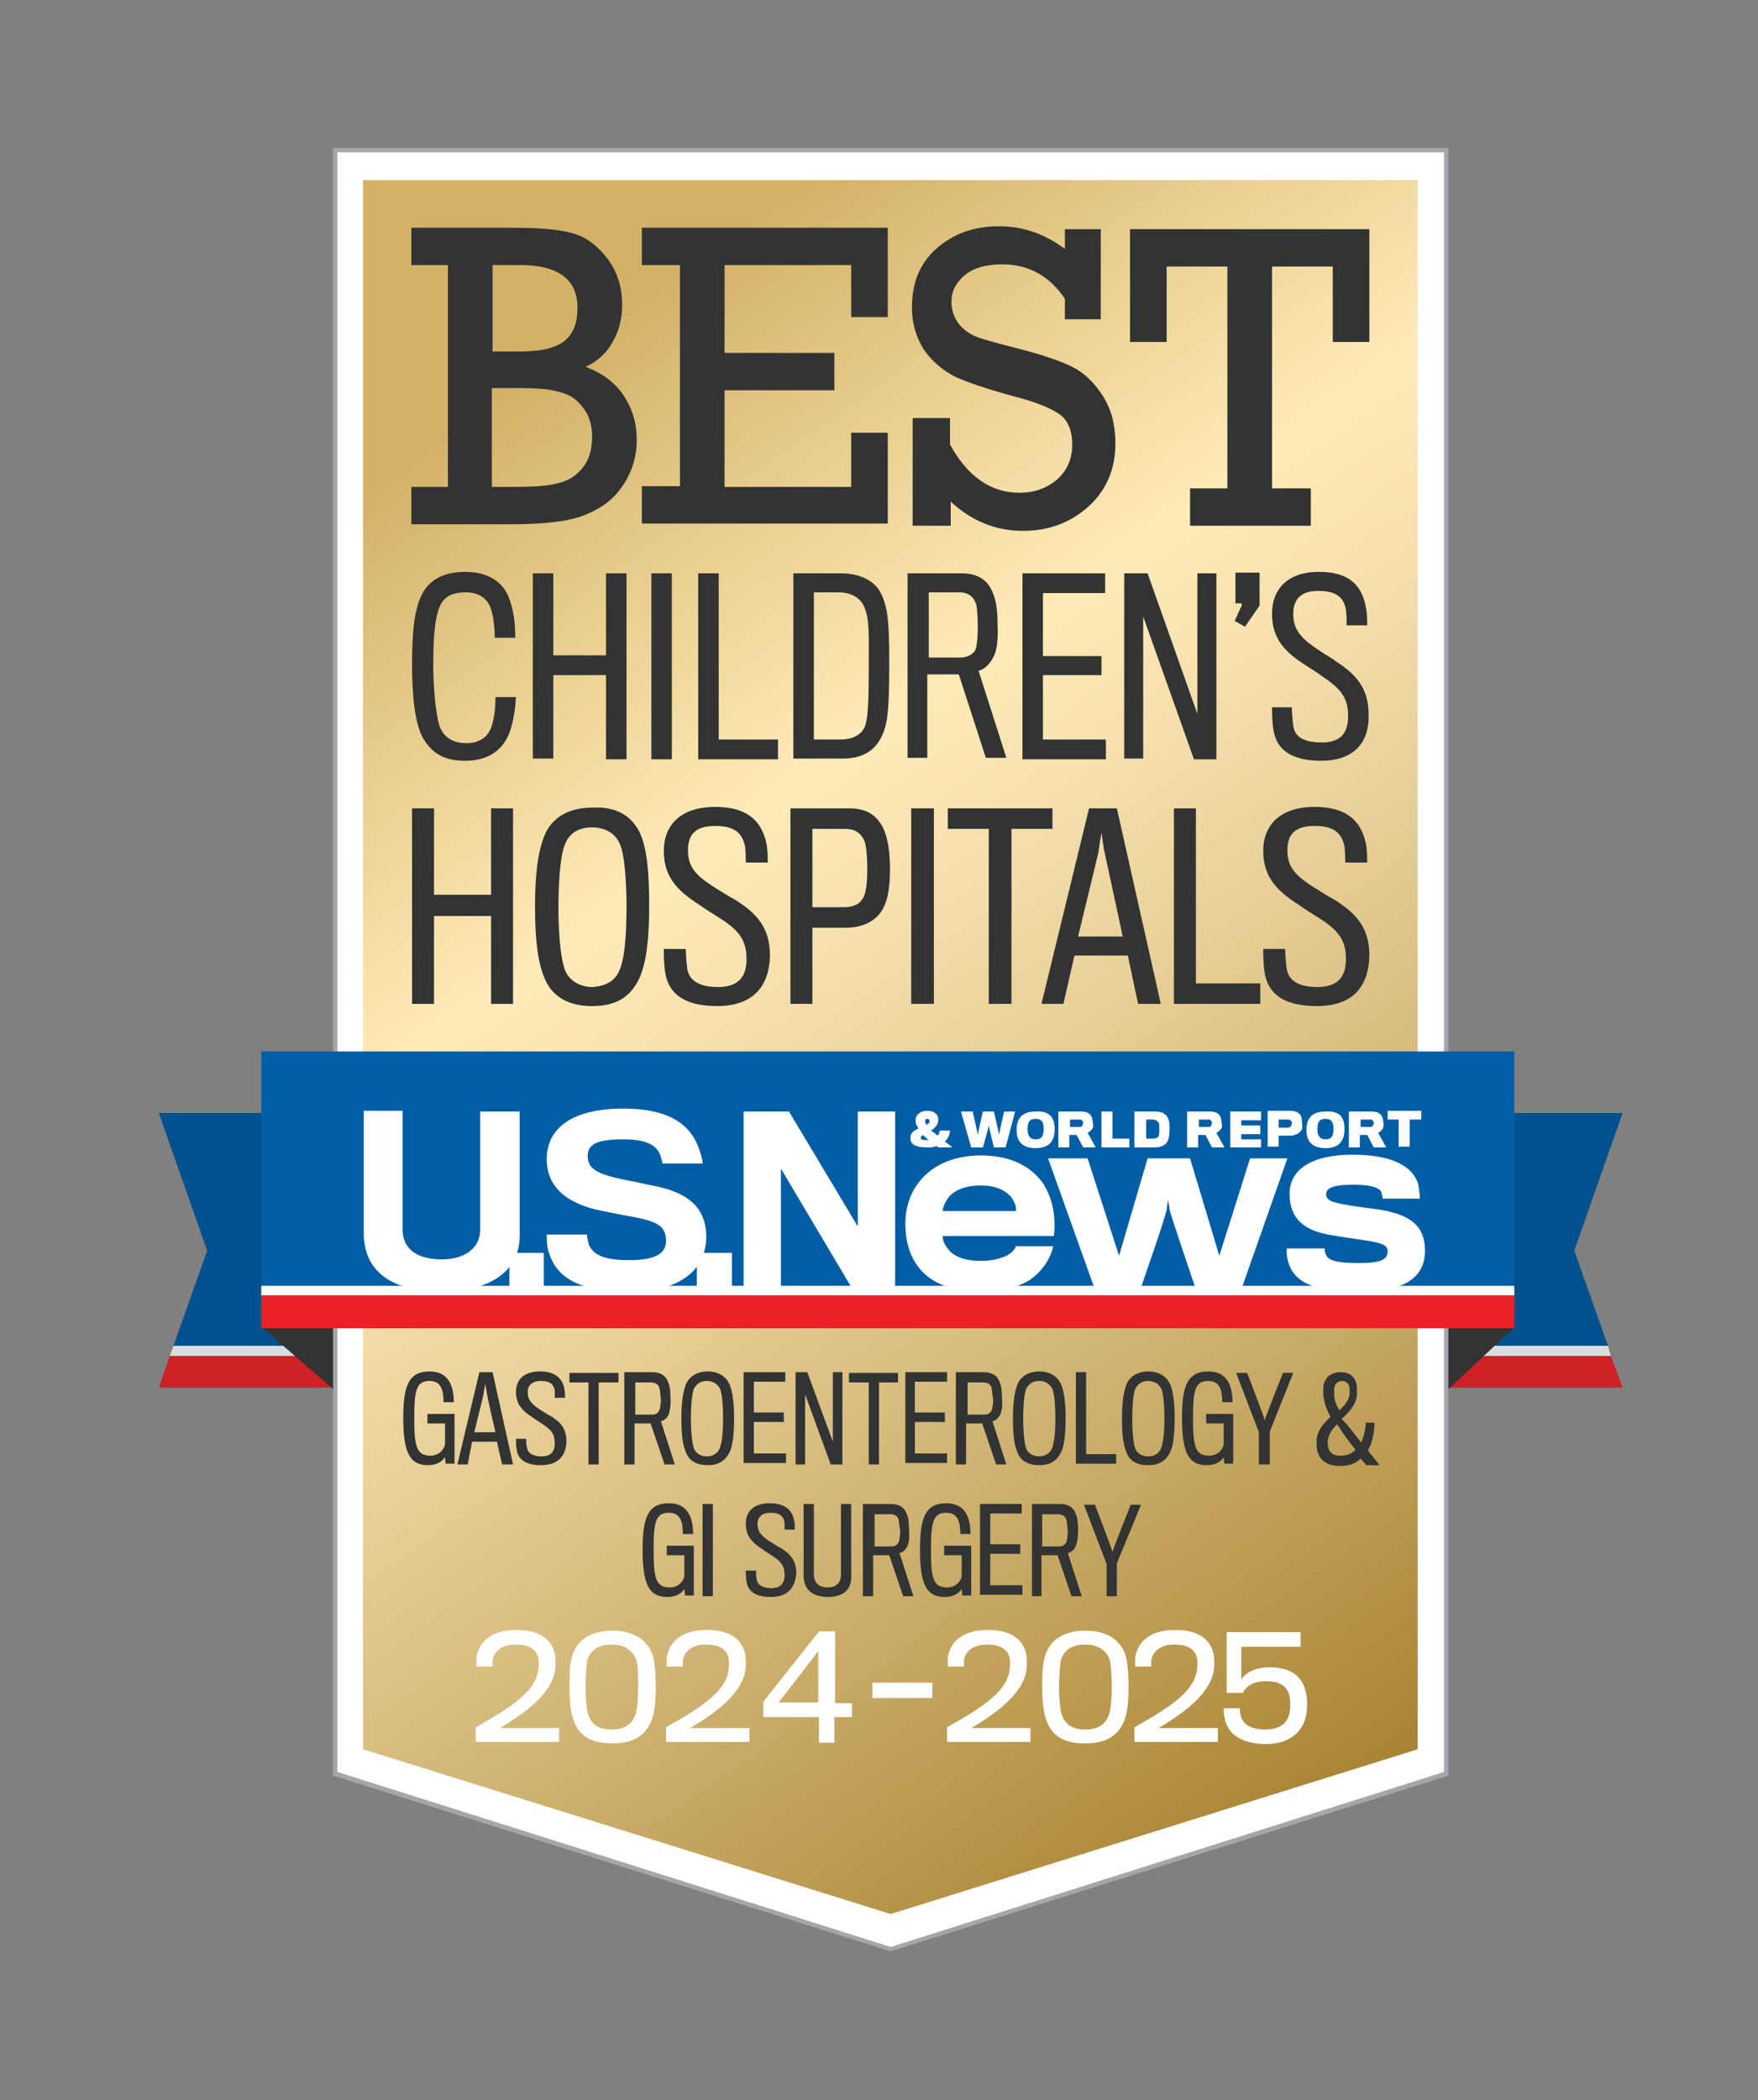 <?xml version="1.0" encoding="utf-8"?>
<!-- Generator: Adobe Illustrator 28.2.0, SVG Export Plug-In . SVG Version: 6.00 Build 0)  -->
<svg version="1.1" id="Layer_1" xmlns="http://www.w3.org/2000/svg" xmlns:xlink="http://www.w3.org/1999/xlink" x="0px" y="0px"
	 viewBox="0 0 240.2 286.8" style="enable-background:new 0 0 240.2 286.8;" xml:space="preserve">
<rect x="0" y="0" width="240.2" height="286.8" fill="#808080" stroke="none"/>
<style type="text/css">
	.st0{fill:#FFFFFF;}
	.st1{fill:url(#SVGID_1_);}
	.st2{fill:#323333;}
	.st3{fill:#A4A6AA;}
	.st4{fill:#00518E;}
	.st5{fill:#DBDDDD;}
	.st6{fill:#CD2027;}
	.st7{fill:#025EA4;}
	.st8{fill:#EB2127;}
</style>
<g>
	<polygon class="st0" points="45.8,20.5 45.8,242.3 121.7,266.2 197.6,242.3 197.6,20.5 	"/>
	<linearGradient id="SVGID_1_" gradientUnits="userSpaceOnUse" x1="47.644" y1="26.043" x2="195.681" y2="237.463">
		<stop  offset="0.135" style="stop-color:#D3B268"/>
		<stop  offset="0.393" style="stop-color:#FFEBB8"/>
		<stop  offset="0.465" style="stop-color:#F7E2AF"/>
		<stop  offset="0.583" style="stop-color:#E7CF97"/>
		<stop  offset="0.731" style="stop-color:#D1B575"/>
		<stop  offset="0.903" style="stop-color:#B7954A"/>
		<stop  offset="1" style="stop-color:#A88334"/>
	</linearGradient>
	<polygon class="st1" points="49.6,24.6 49.6,238.9 121.7,261.4 193.7,238.9 193.7,173.6 193.7,24.6 	"/>
	<g>
		<path class="st2" d="M61.2,66.5V36.2h-5v-5.1h13.5c3.7,0,6.5,0.2,8.3,0.7c1.8,0.4,3.5,1.6,4.9,3.4c1.4,1.8,2.1,3.9,2.1,6.4
			c0,1.9-0.4,3.6-1.3,5.1c-0.8,1.5-2.1,2.7-3.7,3.4c2.2,0.8,4,2.1,5.2,3.9s1.8,3.8,1.8,6.1c0,2-0.5,3.8-1.4,5.4
			c-0.9,1.6-2.1,2.9-3.6,3.8c-1.5,0.9-3.1,1.5-4.9,1.8c-1.8,0.3-4.2,0.5-7.2,0.5H56.2v-5.1H61.2z M67.3,48h3.8
			c2.9,0,4.9-0.5,6.1-1.5c1.2-1,1.7-2.5,1.7-4.5c0-3.8-2.6-5.8-7.8-5.8h-3.8V48z M67.3,66.5h2.3c3,0,5.2-0.1,6.6-0.5
			c1.4-0.3,2.5-1,3.4-2.1c0.9-1.1,1.3-2.5,1.3-4.3c0-1.6-0.4-2.9-1.3-4c-0.8-1.1-1.9-1.8-3.3-2.1c-1.3-0.4-3.2-0.5-5.6-0.5h-3.5
			V66.5z"/>
		<path class="st2" d="M92.9,66.5V36.2h-5.2v-5.1h33.6v12.2h-5v-7.1H99v12h15v5.1H99v13.2h17.3v-7.4h5v12.4H87.7v-5.1H92.9z"/>
		<path class="st2" d="M124.7,71.8V57.1h5.1v3.6c2.4,4.4,5.6,6.6,9.5,6.6c2,0,3.7-0.6,5.1-1.8s2.1-2.8,2.1-4.8
			c0-1.9-0.6-3.3-1.7-4.1c-1.1-0.8-3.2-1.7-6.4-2.5c-3.6-1-6.3-1.9-8-2.7c-1.7-0.9-3.1-2.1-4.2-3.7c-1-1.6-1.6-3.5-1.6-5.7
			c0-3.4,1.1-6.1,3.4-8.1c2.3-2,5.1-3,8.5-3c3.2,0,6.2,1,9,3.1v-2.7h4.9v12.3h-4.9v-2.8c-2.1-3.1-4.9-4.7-8.6-4.7
			c-2.2,0-3.9,0.5-5.1,1.5c-1.2,1-1.8,2.2-1.8,3.6c0,1.1,0.3,2,0.9,2.9c0.6,0.8,1.4,1.4,2.3,1.8s2.8,0.9,5.5,1.6
			c3.6,0.9,6.2,1.8,7.8,2.6c1.6,0.8,3,2.1,4.2,4c1.2,1.9,1.7,4,1.7,6.5c0,3.4-1.2,6.3-3.6,8.5c-2.4,2.2-5.4,3.4-9,3.4
			c-3.7,0-7-1.3-9.9-4v3.3H124.7z"/>
		<path class="st2" d="M167.7,66.7V36.4h-8.3v10.3h-5V31.3h32.7v15.4h-5V36.4h-8.3v30.3h5.3v5.1h-16.5v-5.1H167.7z"/>
	</g>
	<g>
		<path class="st2" d="M67.1,137.1v-12h-7.8v12h-3v-26.7h3v11.8h7.8v-11.8h3v26.7H67.1z"/>
		<path class="st2" d="M87.5,113.9c0.9,2.1,1.2,5.3,1.2,9.7c0,4.8-0.4,7.8-1.3,9.9c-1.2,2.6-3.1,3.9-6.5,3.9s-5.5-1.4-6.5-3.8
			c-0.8-1.9-1.3-4.7-1.3-9.8c0-4.4,0.4-7.5,1.3-9.7c0.9-2.2,3-3.8,6.5-3.8C84.3,110.1,86.4,111.5,87.5,113.9z M84.6,132.6
			c0.7-1.5,1-4.4,1-8.9c0-2.7-0.2-6.9-0.9-8.4c-0.5-1.3-1.8-2.3-3.8-2.3c-2.1,0-3.2,1-3.7,2.3c-0.7,1.6-0.9,5.7-0.9,8.5
			c0,3.1,0.2,6.8,0.9,8.7c0.7,1.7,2.4,2.3,3.7,2.3C82.7,134.7,84,134,84.6,132.6z"/>
		<path class="st2" d="M98,137.4c-4.4,0-6.6-1.6-7.1-4.5c-0.2-1.3-0.2-2.4-0.2-3.3h3c0,0.6,0.1,1.9,0.2,2.7c0.3,1.8,1.9,2.5,4.2,2.5
			c2.6,0,3.9-1.2,3.9-3.8c0-2.5-0.9-3.9-3.8-5.7c-0.6-0.4-1.8-1.1-2.6-1.7c-3-1.9-4.9-3.8-4.9-7.4c0-3.5,2.3-6,7-6
			c4.3,0,6.3,1.8,7,4.9c0.2,1,0.2,1.9,0.2,2.7h-3c0-0.4,0-1.5-0.1-2.2c-0.4-1.9-1.5-2.8-4.1-2.8c-2.7,0-3.7,1.2-3.7,3.3
			c0,2.2,0.9,3.4,3.8,5.2c0.8,0.5,1.9,1.2,2.5,1.5c3.1,1.9,4.9,3.9,4.9,7.7C105.1,135,102.6,137.4,98,137.4z"/>
		<path class="st2" d="M120.4,124.5c-0.9,1.3-2.4,2.1-4.5,2.2c-0.6,0-4.9,0-4.9,0v10.4h-3v-26.7h8c2.3,0,3.5,0.8,4.4,2.2
			c0.7,1.1,1.2,3,1.2,6.1C121.6,121.6,121.2,123.3,120.4,124.5z M118,114.6c-0.6-1-1.3-1.4-2.6-1.4H111v10.7c0,0,3.8,0,4.2,0
			c1.7,0,2.4-0.6,2.8-1.4c0.3-0.6,0.5-1.8,0.5-3.8C118.5,116.6,118.3,115.1,118,114.6z"/>
		<path class="st2" d="M124.5,137.1v-26.7h3.1v26.7H124.5z"/>
		<path class="st2" d="M138.2,113.2v23.9h-3.1v-23.9h-5.6v-2.8h14.3v2.8H138.2z"/>
		<path class="st2" d="M145.3,137.1h-3l6.5-26.7h3.8l6,26.7h-3.1l-1.4-6.6h-7.3L145.3,137.1z M150.9,116.3c-0.1-0.3-0.4-2.6-0.4-2.6
			s-0.4,2.3-0.4,2.6c-0.1,0.5-2.8,11.6-2.8,11.6h6.1C153.4,127.9,151,116.7,150.9,116.3z"/>
		<path class="st2" d="M160.4,137.1v-26.7h3v23.9h8.8v2.8H160.4z"/>
		<path class="st2" d="M179.9,137.4c-4.4,0-6.6-1.6-7.1-4.5c-0.2-1.3-0.2-2.4-0.2-3.3h3c0,0.6,0.1,1.9,0.2,2.7
			c0.3,1.8,1.9,2.5,4.2,2.5c2.6,0,3.9-1.2,3.9-3.8c0-2.5-0.9-3.9-3.8-5.7c-0.6-0.4-1.8-1.1-2.6-1.7c-3-1.9-4.9-3.8-4.9-7.4
			c0-3.5,2.3-6,7-6c4.3,0,6.3,1.8,7,4.9c0.2,1,0.2,1.9,0.2,2.7h-3c0-0.4,0-1.5-0.1-2.2c-0.4-1.9-1.5-2.8-4.1-2.8
			c-2.7,0-3.7,1.2-3.7,3.3c0,2.2,0.9,3.4,3.8,5.2c0.8,0.5,1.9,1.2,2.5,1.5c3.1,1.9,4.9,3.9,4.9,7.7C187,135,184.6,137.4,179.9,137.4
			z"/>
	</g>
	<path class="st3" d="M45.5,20.2v222.3l76.2,24l76.2-24V20.2H45.5z M197.3,242l-75.6,23.9L46.1,242V20.8h151.2V242z"/>
	<g>
		<g>
			<polygon class="st4" points="21.7,152 45.3,152 45.3,183.8 23.7,183.8 28.3,170.8 			"/>
			<polygon class="st5" points="45.3,185.2 23.2,185.2 23.7,183.8 45.3,183.8 			"/>
			<polygon class="st6" points="45.3,189.5 21.7,189.5 23.2,185.2 45.3,185.2 			"/>
		</g>
		<g>
			<polygon class="st4" points="221.7,152 198,152 198,183.8 219.7,183.8 215.1,170.8 			"/>
			<polygon class="st5" points="198,185.2 220.1,185.2 219.7,183.8 198,183.8 			"/>
			<polygon class="st6" points="198,189.5 221.7,189.5 220.1,185.2 198,185.2 			"/>
		</g>
		<polygon class="st2" points="45.5,181.3 45.5,189.7 35.7,181.2 		"/>
		<polygon class="st2" points="197.9,181.3 197.9,189.7 207,181.2 		"/>
		<rect x="35.7" y="143.6" class="st7" width="171.2" height="33.4"/>
		<g id="U.S.News_00000008871495032987269250000005228041728684395689_">
			<path class="st0" d="M60.3,176.4c-6.1,0-10.6-2.3-10.6-8c0-0.6,0-16.7,0-16.7H55c0,0,0,15.7,0,16.2c0,2.6,1.9,4.1,5.4,4.1
				c3,0,5.2-1.5,5.2-4c0-0.5,0-16.2,0-16.2H71c0,0,0,16.5,0,17C71,173.9,66.5,176.4,60.3,176.4z"/>
			<path class="st0" d="M69.6,176.1v-5h4.7v5H69.6z"/>
			<path class="st0" d="M86,176.4c-7.4,0-10-2.2-11-5.3c-0.3-0.8-0.3-2-0.3-2.5h5.5c0,0.4,0.2,1.2,0.3,1.5c0.7,1.4,2.3,2,5.5,2
				c3.7,0,5-1,5-2.6c0-2-1-2.7-5-3.4c-0.7-0.1-2.5-0.5-3.6-0.7c-4.7-0.9-7.7-3.1-7.7-7.1c0-4.1,3.3-6.9,10.5-6.9
				c6.1,0,9,2.1,10.2,5.2c0.3,0.8,0.6,1.7,0.6,2.3h-5.5c0-0.3-0.2-0.8-0.3-1.2c-0.6-1.4-2-2.1-5.1-2.1c-4,0-4.8,0.9-4.8,2.3
				c0,1.8,1.4,2.5,5.4,3.3c1.2,0.2,2.8,0.6,3.4,0.7c4.8,0.9,7.4,2.9,7.4,7.1C96.4,173.5,92.9,176.4,86,176.4z"/>
			<path class="st0" d="M95.2,176.1v-5h4.8v5H95.2z"/>
			<path class="st0" d="M116.5,176.1l-9.8-16.5v16.5h-5.1v-24.3h6.2l9.4,15.7v-15.7h5.1v24.3H116.5z"/>
			<path class="st0" d="M140.7,174.8c-1.6,1-3.8,1.6-6.7,1.6c-4,0-7.2-1.2-8.9-3.9c-0.9-1.4-1.4-3.2-1.4-5.4c0-2.1,0.6-3.9,1.6-5.3
				c1.7-2.5,4.8-4,8.7-4c4.1,0,6.9,1.5,8.5,3.8c1.3,2,1.8,4.5,1.5,7.2h-15.2c0,0.8,0.4,1.4,1,2.1c0.8,0.8,2.2,1.3,4.2,1.3
				c1.5,0,2.5-0.3,3.3-0.6c0.9-0.4,1.4-1,1.5-1.4h5.1C143.5,172,142.4,173.6,140.7,174.8z M138,163.3c-0.8-0.8-2-1.4-4-1.4
				c-1.9,0-3.2,0.5-4.1,1.3c-0.6,0.6-1.1,1.6-1.1,2.2h10C138.9,164.8,138.6,164,138,163.3z"/>
			<path class="st0" d="M169.6,176.1h-6.2c0,0-3.5-10.3-3.6-10.9c0-0.2-0.2-1.3-0.2-1.3s-0.2,1.1-0.2,1.3c0,0.6-3.6,10.9-3.6,10.9
				h-6.2l-6.4-17.9h5.4l4.3,13.3l3.9-13.3h5.8l4,13.3l4.2-13.3h5.1L169.6,176.1z"/>
			<path class="st0" d="M185.7,176.4c-6.1,0-8.9-1.2-9.7-4.1c-0.2-0.7-0.2-1.2-0.2-1.8h5.2c0,0.2,0,0.6,0.2,0.9
				c0.3,0.8,1.7,1.1,4.5,1.1c3,0,3.9-0.5,3.9-1.6c0-1-1.1-1.2-3.7-1.6c-0.7-0.1-2.8-0.4-3.9-0.6c-3.9-0.6-5.8-2.3-5.8-5.7
				c0-3.2,2.9-5.3,8.6-5.3c4.9,0,8,1.3,8.9,3.8c0.2,0.7,0.3,1.8,0.3,2.2h-5.1c0-0.2-0.1-0.7-0.2-1c-0.4-0.5-1.3-0.9-3.8-0.9
				c-2.9,0-3.7,0.5-3.7,1.3c0,0.8,0.6,1.1,3.1,1.5c1,0.2,3.6,0.5,4.2,0.6c4.3,0.7,6.2,2.3,6.2,5.6
				C194.7,174.5,191.9,176.4,185.7,176.4z"/>
		</g>
		<g id="_x26__World_Report_00000173871777473599759080000002335173393152159121_">
			<path class="st0" d="M128.1,155.1c0.2-0.2,0.3-0.5,0.3-0.7h1.4c0,0.6-0.3,1.1-0.7,1.5c0.3,0.2,0.7,0.5,1,0.8h-1.9
				c-0.1-0.1-0.2-0.1-0.2-0.2c-0.4,0.2-0.9,0.2-1.3,0.2c-1.2,0-2.2-0.2-2.3-1.1c0-0.1,0-0.2,0-0.3c0-0.6,0.5-0.9,1.1-1.2
				c-0.3-0.4-0.4-0.7-0.4-1c0-0.1,0-0.2,0-0.2c0-0.6,0.6-1.2,1.6-1.2c0.9,0,1.5,0.5,1.5,1.1c0,0,0,0.2,0,0.2c0,0.6-0.5,1.1-1,1.4
				C127.5,154.6,127.8,154.8,128.1,155.1z M125.8,155.4c0,0.2,0.2,0.3,0.7,0.3c0.1,0,0.3,0,0.4,0c-0.3-0.2-0.6-0.5-0.8-0.7
				C126,155.1,125.8,155.2,125.8,155.4z M127,153.2C127,153.1,127,153.1,127,153.2c0-0.3-0.1-0.4-0.3-0.4c-0.2,0-0.3,0.1-0.3,0.3
				c0,0,0,0.1,0,0.1c0,0.1,0.1,0.3,0.2,0.4C126.8,153.5,127,153.4,127,153.2z"/>
			<path class="st0" d="M137.4,156.7h-1.6c0,0-0.7-2.8-0.7-3c0,0.2-0.8,3-0.8,3h-1.6l-1.4-4.9h1.6c0,0,0.7,3,0.7,3.2
				c0-0.2,0.7-3.2,0.7-3.2h1.5c0,0,0.7,3,0.7,3.2c0-0.2,0.7-3.2,0.7-3.2h1.5L137.4,156.7z"/>
			<path class="st0" d="M144.1,154.2c0,1.7-0.8,2.6-2.6,2.6c-1.8,0-2.6-0.9-2.6-2.5c0-1.6,0.8-2.5,2.6-2.5
				C143.3,151.7,144.1,152.5,144.1,154.2z M142.6,154.2c0-1-0.3-1.4-1.1-1.4c-0.8,0-1.1,0.4-1.1,1.4c0,1,0.4,1.4,1.1,1.4
				C142.2,155.6,142.6,155.3,142.6,154.2z"/>
			<path class="st0" d="M149.2,154.2c-0.2,0.3-0.4,0.4-0.6,0.5l1.1,2h-1.7l-0.9-1.7h-1v1.7h-1.5v-4.9h3.1c0.7,0,1.1,0.2,1.3,0.5
				c0.2,0.2,0.3,0.6,0.3,1C149.4,153.7,149.4,154,149.2,154.2z M147.9,153.1c-0.1-0.2-0.2-0.2-0.4-0.2h-1.3v1h1.3
				c0.2,0,0.3,0,0.4-0.2c0-0.1,0.1-0.2,0.1-0.3C148,153.3,148,153.2,147.9,153.1z"/>
			<path class="st0" d="M150.5,156.7v-4.9h1.5v3.7h2.3v1.2H150.5z"/>
			<path class="st0" d="M157.8,156.7h-2.8v-4.9h2.7c0.9,0,1.4,0.2,1.7,0.6c0.3,0.4,0.4,0.8,0.4,1.7c0,1-0.1,1.4-0.3,1.8
				C159.2,156.4,158.7,156.7,157.8,156.7z M158.4,154.1c0-0.4,0-0.8-0.2-0.9c-0.2-0.2-0.4-0.3-0.7-0.3h-0.9v2.6h0.9
				c0.4,0,0.6-0.1,0.8-0.3C158.4,155.1,158.4,154.5,158.4,154.1z"/>
			<path class="st0" d="M166.8,154.2c-0.2,0.3-0.4,0.4-0.6,0.5l1.1,2h-1.7l-0.9-1.7h-1v1.7h-1.5v-4.9h3.1c0.7,0,1.1,0.2,1.3,0.5
				c0.2,0.2,0.3,0.6,0.3,1C167,153.7,167,154,166.8,154.2z M165.5,153.1c-0.1-0.2-0.2-0.2-0.4-0.2h-1.3v1h1.3c0.2,0,0.3,0,0.4-0.2
				c0-0.1,0.1-0.2,0.1-0.3C165.6,153.3,165.6,153.2,165.5,153.1z"/>
			<path class="st0" d="M168.1,156.7v-4.9h4.2v1.2h-2.7v0.7h2.6v1.2h-2.6v0.7h2.7v1.1H168.1z"/>
			<path class="st0" d="M177.6,154.6c-0.3,0.3-0.8,0.5-1.4,0.5c-0.2,0-1.5,0-1.5,0v1.5h-1.5v-4.9h3c0.6,0,1,0.1,1.3,0.4
				c0.3,0.2,0.4,0.7,0.4,1.3C178,154,177.9,154.4,177.6,154.6z M176.4,153.1c-0.1-0.2-0.2-0.2-0.5-0.2h-1.2v1.1c0,0,1.2,0,1.2,0
				c0.3,0,0.4-0.1,0.5-0.2c0-0.1,0.1-0.2,0.1-0.3C176.5,153.3,176.5,153.2,176.4,153.1z"/>
			<path class="st0" d="M183.7,154.2c0,1.7-0.8,2.6-2.6,2.6c-1.8,0-2.6-0.9-2.6-2.5c0-1.6,0.8-2.5,2.6-2.5
				C183,151.7,183.7,152.5,183.7,154.2z M182.2,154.2c0-1-0.3-1.4-1.1-1.4c-0.8,0-1.1,0.4-1.1,1.4c0,1,0.4,1.4,1.1,1.4
				C181.8,155.6,182.2,155.3,182.2,154.2z"/>
			<path class="st0" d="M188.9,154.2c-0.2,0.3-0.4,0.4-0.6,0.5l1.1,2h-1.7l-0.9-1.7h-1v1.7h-1.5v-4.9h3.1c0.7,0,1.1,0.2,1.3,0.5
				c0.2,0.2,0.3,0.6,0.3,1C189.1,153.7,189,154,188.9,154.2z M187.6,153.1c-0.1-0.2-0.2-0.2-0.4-0.2h-1.3v1h1.3c0.2,0,0.3,0,0.4-0.2
				c0-0.1,0.1-0.2,0.1-0.3C187.7,153.3,187.7,153.2,187.6,153.1z"/>
			<path class="st0" d="M192.6,152.9v3.7h-1.5v-3.7h-1.5v-1.2h4.6v1.2H192.6z"/>
		</g>
		<rect x="35.7" y="175.6" class="st0" width="171.2" height="1.6"/>
		<rect x="35.7" y="176.9" class="st8" width="171.2" height="4.5"/>
	</g>
	<g>
		<path class="st2" d="M69.7,99.8c-0.9,2.7-3.1,4.1-6.1,4.1c-2.8,0-4.5-0.9-5.8-3.1c-1.2-2.1-1.5-6.3-1.5-10c0-4.5,0.3-7.3,1.2-9.3
			c1-2.3,3.1-3.4,6.1-3.4c3.1,0,5.2,1.4,6,3.7c0.6,1.7,0.8,3.3,0.8,5.3h-2.8c0-1.3-0.2-3.4-0.7-4.4c-0.6-1.2-1.7-1.8-3.3-1.8
			c-1.7,0-2.9,0.5-3.5,1.9c-0.8,1.8-0.9,5-0.9,8.2c0,3.1,0.4,7.3,1,8.5c0.7,1.5,2.1,2,3.5,2c1.5,0,2.8-0.6,3.4-2.1
			c0.5-1.4,0.6-3,0.6-4.2h2.8C70.4,96.7,70.2,98.3,69.7,99.8z"/>
		<path class="st2" d="M82.8,103.6V92.2h-7.2v11.4h-2.8V78.3h2.8v11.2h7.2V78.3h2.8v25.4H82.8z"/>
		<path class="st2" d="M89,103.6V78.3h2.8v25.4H89z"/>
		<path class="st2" d="M95.4,103.6V78.3h2.8v22.7h8.1v2.7H95.4z"/>
		<path class="st2" d="M115.1,103.6h-6.7V78.3h6.5c2.7,0,4.7,1.1,5.5,2.8c0.9,1.9,1.1,3.8,1.1,9.4c0,6.5-0.2,8.6-1.2,10.4
			C119.4,102.5,117.9,103.6,115.1,103.6z M118.7,90.5c0-4.3,0.1-6.1-0.7-7.8c-0.6-1.2-1.9-1.8-3.4-1.8h-3.4V101h3.6
			c1.5,0,2.7-0.5,3.3-1.6C118.6,98.3,118.7,96.1,118.7,90.5z"/>
		<path class="st2" d="M135.8,89.6c-0.5,1-1.2,1.8-2.1,2l3.8,11.9h-2.8l-3.7-11.4h-4.3v11.4h-2.7V78.3h7.4c2.4,0,3.7,1.1,4.3,2.8
			c0.4,0.9,0.6,2.3,0.6,4.2C136.4,87.3,136.2,88.8,135.8,89.6z M133.4,82.6c-0.3-1-1-1.7-2.3-1.7h-4.2c0,0,0,8.5,0,8.9
			c0,0,4.4,0,4.5,0c1-0.1,1.6-0.5,1.9-1.1c0.2-0.6,0.3-2,0.3-2.9C133.6,84.5,133.5,83,133.4,82.6z"/>
		<path class="st2" d="M139.7,103.6V78.3H151v2.7h-8.5v8.6h8v2.6h-8v8.8h8.6v2.7H139.7z"/>
		<path class="st2" d="M163.1,103.6l-6.9-19.4v19.4h-2.6V78.3h3.2l6.8,19.2V78.3h2.6v25.4H163.1z"/>
		<path class="st2" d="M168.8,78.2h3.3v4.5l-2,2.9l-1.4-0.8l1-2.2l-0.1-0.2h-0.8V78.2z"/>
		<path class="st2" d="M180.5,103.9c-4,0-6.1-1.5-6.5-4.2c-0.2-1.2-0.2-2.3-0.2-3.1h2.7c0,0.5,0.1,1.8,0.2,2.5
			c0.2,1.7,1.7,2.3,3.9,2.3c2.4,0,3.6-1.1,3.6-3.6c0-2.4-0.9-3.7-3.5-5.4c-0.5-0.4-1.6-1.1-2.4-1.6c-2.8-1.8-4.5-3.6-4.5-7
			c0-3.3,2.1-5.7,6.4-5.7c4,0,5.8,1.7,6.4,4.7c0.2,0.9,0.2,1.8,0.2,2.6H184c0-0.4,0-1.4-0.1-2.1c-0.3-1.8-1.4-2.6-3.8-2.6
			c-2.4,0-3.4,1.2-3.4,3.1c0,2.1,0.9,3.3,3.5,5c0.7,0.5,1.8,1.1,2.3,1.5c2.8,1.8,4.5,3.7,4.5,7.3
			C187.1,101.6,184.8,103.9,180.5,103.9z"/>
	</g>
	<g>
		<g>
			<path class="st2" d="M60.9,200l-0.1-1c-0.3,0.5-1,1.1-2.3,1.1c-2.4,0-3.4-1.5-3.4-6.4c0-4.2,0.6-6.4,3.6-6.4c2.6,0,3.3,2,3.3,4.2
				h-1.4c0-1.6-0.3-2.9-1.9-2.9c-1.8,0-2.1,1.2-2.1,5.1c0,3.8,0.3,5.1,2.2,5.1c1.1,0,1.8-0.7,2-1.5v-2.9h-2.4v-1.3h3.7
				c0,0,0,2.9,0,3.7c0,1.5,0,3.1,0,3.1H60.9z"/>
			<path class="st2" d="M63.9,200h-1.4l3-12.6h1.8l2.8,12.6h-1.5l-0.7-3.1h-3.4L63.9,200z M66.5,190.2c0-0.2-0.2-1.2-0.2-1.2
				s-0.2,1.1-0.2,1.2c0,0.2-1.3,5.4-1.3,5.4h2.9C67.7,195.7,66.5,190.4,66.5,190.2z"/>
			<path class="st2" d="M73.9,200.1c-2.1,0-3.1-0.8-3.3-2.1c-0.1-0.6-0.1-1.1-0.1-1.5h1.4c0,0.3,0,0.9,0.1,1.2
				c0.1,0.8,0.9,1.2,2,1.2c1.2,0,1.8-0.6,1.8-1.8c0-1.2-0.4-1.8-1.8-2.7c-0.3-0.2-0.8-0.5-1.2-0.8c-1.4-0.9-2.3-1.8-2.3-3.5
				c0-1.7,1.1-2.8,3.3-2.8c2,0,3,0.9,3.3,2.3c0.1,0.5,0.1,0.9,0.1,1.3h-1.4c0-0.2,0-0.7,0-1c-0.2-0.9-0.7-1.3-1.9-1.3
				c-1.2,0-1.8,0.6-1.8,1.5c0,1,0.4,1.6,1.8,2.5c0.4,0.2,0.9,0.6,1.2,0.7c1.5,0.9,2.3,1.8,2.3,3.6C77.3,199,76.1,200.1,73.9,200.1z"
				/>
			<path class="st2" d="M81.8,188.8V200h-1.4v-11.2h-2.6v-1.3h6.7v1.3H81.8z"/>
			<path class="st2" d="M91.4,193.1c-0.2,0.5-0.6,0.9-1.1,1l1.9,5.9h-1.4l-1.9-5.6h-2.2v5.6h-1.4v-12.6h3.8c1.2,0,1.9,0.5,2.2,1.4
				c0.2,0.4,0.3,1.1,0.3,2.1C91.7,191.9,91.5,192.6,91.4,193.1z M90.1,189.6c-0.1-0.5-0.5-0.8-1.2-0.8h-2.1c0,0,0,4.2,0,4.4
				c0,0,2.2,0,2.3,0c0.5,0,0.8-0.2,1-0.6c0.1-0.3,0.2-1,0.2-1.5C90.2,190.5,90.2,189.8,90.1,189.6z"/>
			<path class="st2" d="M99.7,189.1c0.4,1,0.6,2.5,0.6,4.6c0,2.3-0.2,3.7-0.6,4.6c-0.6,1.2-1.5,1.8-3,1.8s-2.6-0.6-3-1.8
				c-0.4-0.9-0.6-2.2-0.6-4.6c0-2.1,0.2-3.5,0.6-4.6c0.4-1,1.4-1.8,3-1.8C98.2,187.3,99.2,188,99.7,189.1z M98.3,197.9
				c0.3-0.7,0.5-2.1,0.5-4.2c0-1.3-0.1-3.2-0.4-4c-0.3-0.6-0.9-1.1-1.8-1.1c-1,0-1.5,0.5-1.8,1.1c-0.3,0.8-0.4,2.7-0.4,4
				c0,1.4,0.1,3.2,0.4,4.1c0.3,0.8,1.1,1.1,1.8,1.1C97.4,198.9,98,198.5,98.3,197.9z"/>
			<path class="st2" d="M101.6,200v-12.6h5.7v1.3H103v4.2h4.1v1.3H103v4.3h4.4v1.3H101.6z"/>
			<path class="st2" d="M113.5,200l-3.5-9.6v9.6h-1.3v-12.6h1.6l3.5,9.5v-9.5h1.3V200H113.5z"/>
			<path class="st2" d="M120.1,188.8V200h-1.4v-11.2H116v-1.3h6.7v1.3H120.1z"/>
			<path class="st2" d="M123.7,200v-12.6h5.7v1.3H125v4.2h4.1v1.3H125v4.3h4.4v1.3H123.7z"/>
			<path class="st2" d="M136.7,193.1c-0.2,0.5-0.6,0.9-1.1,1l1.9,5.9h-1.4l-1.9-5.6h-2.2v5.6h-1.4v-12.6h3.8c1.2,0,1.9,0.5,2.2,1.4
				c0.2,0.4,0.3,1.1,0.3,2.1C137,191.9,136.9,192.6,136.7,193.1z M135.5,189.6c-0.1-0.5-0.5-0.8-1.2-0.8h-2.1c0,0,0,4.2,0,4.4
				c0,0,2.2,0,2.3,0c0.5,0,0.8-0.2,1-0.6c0.1-0.3,0.2-1,0.2-1.5C135.6,190.5,135.5,189.8,135.5,189.6z"/>
			<path class="st2" d="M145,189.1c0.4,1,0.6,2.5,0.6,4.6c0,2.3-0.2,3.7-0.6,4.6c-0.6,1.2-1.5,1.8-3,1.8s-2.6-0.6-3-1.8
				c-0.4-0.9-0.6-2.2-0.6-4.6c0-2.1,0.2-3.5,0.6-4.6c0.4-1,1.4-1.8,3-1.8C143.5,187.3,144.5,188,145,189.1z M143.7,197.9
				c0.3-0.7,0.5-2.1,0.5-4.2c0-1.3-0.1-3.2-0.4-4c-0.3-0.6-0.9-1.1-1.8-1.1c-1,0-1.5,0.5-1.8,1.1c-0.3,0.8-0.4,2.7-0.4,4
				c0,1.4,0.1,3.2,0.4,4.1c0.3,0.8,1.1,1.1,1.8,1.1C142.8,198.9,143.4,198.5,143.7,197.9z"/>
			<path class="st2" d="M147,200v-12.6h1.4v11.2h4.1v1.3H147z"/>
			<path class="st2" d="M159.9,189.1c0.4,1,0.6,2.5,0.6,4.6c0,2.3-0.2,3.7-0.6,4.6c-0.6,1.2-1.5,1.8-3,1.8c-1.6,0-2.6-0.6-3-1.8
				c-0.4-0.9-0.6-2.2-0.6-4.6c0-2.1,0.2-3.5,0.6-4.6c0.4-1,1.4-1.8,3-1.8C158.4,187.3,159.4,188,159.9,189.1z M158.6,197.9
				c0.3-0.7,0.5-2.1,0.5-4.2c0-1.3-0.1-3.2-0.4-4c-0.3-0.6-0.9-1.1-1.8-1.1c-1,0-1.5,0.5-1.8,1.1c-0.3,0.8-0.4,2.7-0.4,4
				c0,1.4,0.1,3.2,0.4,4.1c0.3,0.8,1.1,1.1,1.8,1.1C157.7,198.9,158.3,198.5,158.6,197.9z"/>
			<path class="st2" d="M167.3,200l-0.1-1c-0.3,0.5-1,1.1-2.3,1.1c-2.4,0-3.4-1.5-3.4-6.4c0-4.2,0.6-6.4,3.6-6.4
				c2.6,0,3.3,2,3.3,4.2h-1.4c0-1.6-0.3-2.9-1.9-2.9c-1.8,0-2.1,1.2-2.1,5.1c0,3.8,0.3,5.1,2.2,5.1c1.1,0,1.8-0.7,2-1.5v-2.9h-2.4
				v-1.3h3.7c0,0,0,2.9,0,3.7c0,1.5,0,3.1,0,3.1H167.3z"/>
			<path class="st2" d="M173.5,195.5v4.5H172v-4.4l-3.1-8.1h1.5c0,0,2.4,6.2,2.4,6.5c0-0.3,2.5-6.5,2.5-6.5h1.4L173.5,195.5z"/>
			<path class="st2" d="M186,197c0.3-0.8,0.6-1.7,0.6-2.7h1.2c0,1.6-0.4,2.9-0.9,3.8l1.6,2h-1.8l-0.8-0.9c-0.8,0.8-1.7,1-2.9,1
				c-1.6,0-2.9-0.7-3.1-2.6c0-0.2,0-0.8,0-1c0.1-1.2,0.9-2.2,1.9-3.1c-0.7-1.2-0.9-2.2-1-3c0-0.2,0-0.6,0-0.8c0-1.4,0.9-2.3,2.4-2.3
				c1.4,0,2.2,0.9,2.2,2.2c0,0.1,0,0.6,0,0.7c0,1.4-1,2.5-2.1,3.5C184.2,194.6,184.9,195.7,186,197z M181.4,197
				c0,1.4,0.8,1.8,1.6,1.8c0.9,0,1.5-0.1,2.2-0.8c-1.1-1.4-1.9-2.5-2.5-3.5C181.9,195.3,181.4,196.1,181.4,197z M184.4,190.3
				c0-0.1,0-0.5,0-0.6c0-0.6-0.4-1.1-1-1.1c-0.7,0-1.1,0.5-1.1,1.1c0,0.1,0,0.6,0,0.8c0,0.6,0.2,1.3,0.7,2.1
				C183.7,192,184.4,191.1,184.4,190.3z"/>
			<path class="st2" d="M93.6,218l-0.1-1c-0.3,0.5-1,1.1-2.3,1.1c-2.4,0-3.4-1.5-3.4-6.4c0-4.2,0.6-6.4,3.6-6.4c2.6,0,3.3,2,3.3,4.2
				h-1.4c0-1.6-0.3-2.9-1.9-2.9c-1.8,0-2.1,1.2-2.1,5.1c0,3.8,0.3,5.1,2.2,5.1c1.1,0,1.8-0.7,2-1.5v-2.9h-2.4v-1.3h3.7
				c0,0,0,2.9,0,3.7c0,1.5,0,3.1,0,3.1H93.6z"/>
			<path class="st2" d="M96,218v-12.6h1.4V218H96z"/>
			<path class="st2" d="M105.3,218.1c-2.1,0-3.1-0.8-3.3-2.1c-0.1-0.6-0.1-1.1-0.1-1.5h1.4c0,0.3,0,0.9,0.1,1.2
				c0.1,0.8,0.9,1.2,2,1.2c1.2,0,1.8-0.6,1.8-1.8c0-1.2-0.4-1.8-1.8-2.7c-0.3-0.2-0.8-0.5-1.2-0.8c-1.4-0.9-2.3-1.8-2.3-3.5
				c0-1.7,1.1-2.8,3.3-2.8c2,0,3,0.9,3.3,2.3c0.1,0.5,0.1,0.9,0.1,1.3h-1.4c0-0.2,0-0.7,0-1c-0.2-0.9-0.7-1.3-1.9-1.3
				c-1.2,0-1.8,0.6-1.8,1.5c0,1,0.4,1.6,1.8,2.5c0.4,0.2,0.9,0.6,1.2,0.7c1.5,0.9,2.3,1.8,2.3,3.6
				C108.6,217,107.5,218.1,105.3,218.1z"/>
			<path class="st2" d="M113.1,218.1c-1.9,0-3.3-0.9-3.3-2.9c0-0.2,0-9.8,0-9.8h1.4c0,0,0,9.3,0,9.6c0,1.2,0.7,1.8,1.9,1.8
				c1.1,0,1.8-0.6,1.8-1.7c0-0.3,0-9.7,0-9.7h1.4c0,0,0,9.7,0,9.8C116.4,217.2,115.1,218.1,113.1,218.1z"/>
			<path class="st2" d="M124,211.1c-0.2,0.5-0.6,0.9-1.1,1l1.9,5.9h-1.4l-1.9-5.6h-2.2v5.6h-1.4v-12.6h3.8c1.2,0,1.9,0.5,2.2,1.4
				c0.2,0.4,0.3,1.1,0.3,2.1C124.3,209.9,124.2,210.6,124,211.1z M122.8,207.6c-0.1-0.5-0.5-0.8-1.2-0.8h-2.1c0,0,0,4.2,0,4.4
				c0,0,2.2,0,2.3,0c0.5,0,0.8-0.2,1-0.6c0.1-0.3,0.2-1,0.2-1.5C122.9,208.5,122.8,207.8,122.8,207.6z"/>
			<path class="st2" d="M131.5,218l-0.1-1c-0.3,0.5-1,1.1-2.3,1.1c-2.4,0-3.4-1.5-3.4-6.4c0-4.2,0.6-6.4,3.6-6.4
				c2.6,0,3.3,2,3.3,4.2h-1.4c0-1.6-0.3-2.9-1.9-2.9c-1.8,0-2.1,1.2-2.1,5.1c0,3.8,0.3,5.1,2.2,5.1c1.1,0,1.8-0.7,2-1.5v-2.9h-2.4
				v-1.3h3.7c0,0,0,2.9,0,3.7c0,1.5,0,3.1,0,3.1H131.5z"/>
			<path class="st2" d="M133.9,218v-12.6h5.7v1.3h-4.3v4.2h4.1v1.3h-4.1v4.3h4.4v1.3H133.9z"/>
			<path class="st2" d="M147,211.1c-0.2,0.5-0.6,0.9-1.1,1l1.9,5.9h-1.4l-1.9-5.6h-2.2v5.6H141v-12.6h3.8c1.2,0,1.9,0.5,2.2,1.4
				c0.2,0.4,0.3,1.1,0.3,2.1C147.3,209.9,147.2,210.6,147,211.1z M145.7,207.6c-0.1-0.5-0.5-0.8-1.2-0.8h-2.1c0,0,0,4.2,0,4.4
				c0,0,2.2,0,2.3,0c0.5,0,0.8-0.2,1-0.6c0.1-0.3,0.2-1,0.2-1.5C145.8,208.5,145.8,207.8,145.7,207.6z"/>
			<path class="st2" d="M152.6,213.5v4.5h-1.4v-4.4l-3.1-8.1h1.5c0,0,2.4,6.2,2.4,6.5c0-0.3,2.5-6.5,2.5-6.5h1.4L152.6,213.5z"/>
		</g>
		<g>
			<path class="st0" d="M65,237.9v-2c5.1-2.9,8.6-5.1,8.6-8.5c0-0.2,0-0.2,0-0.4c0-1.4-0.9-2.4-3.1-2.4c-2.1,0-3,1-3.2,2.2
				c0,0.2,0,0.6,0,0.8h-2.2c0-0.3,0-0.8,0-1.2c0.3-2,1.8-3.8,5.5-3.8c3.8,0,5.2,1.9,5.3,4c0,0.2,0,0.6,0,0.9
				c-0.1,3.4-3.7,6.2-7.6,8.5h8.1v1.9H65z"/>
			<path class="st0" d="M89.3,226.5c0.2,1,0.3,2.4,0.3,3.9c0,1.3-0.1,3.1-0.4,4c-0.7,2.5-2.5,3.7-5.5,3.7c-3.1,0-4.8-1.1-5.5-3.7
				c-0.3-1-0.4-2.7-0.4-4c0-1.5,0-2.6,0.3-3.9c0.5-2.3,2.4-3.8,5.6-3.8C86.9,222.7,88.8,224.3,89.3,226.5z M87,227
				c-0.3-1.4-1.5-2.4-3.4-2.4c-2,0-3.1,0.9-3.4,2.4c-0.1,0.7-0.2,2.5-0.2,3.4c0,1.2,0.1,2.8,0.3,3.5c0.4,1.6,1.5,2.3,3.3,2.3
				c1.8,0,2.9-0.8,3.3-2.3c0.2-0.6,0.3-2.5,0.3-3.5C87.2,229.4,87.2,227.7,87,227z"/>
			<path class="st0" d="M91,237.9v-2c5.1-2.9,8.6-5.1,8.6-8.5c0-0.2,0-0.2,0-0.4c0-1.4-0.9-2.4-3.1-2.4c-2.1,0-3,1-3.2,2.2
				c0,0.2,0,0.6,0,0.8h-2.2c0-0.3,0-0.8,0-1.2c0.3-2,1.8-3.8,5.5-3.8c3.8,0,5.2,1.9,5.3,4c0,0.2,0,0.6,0,0.9
				c-0.1,3.4-3.7,6.2-7.6,8.5h8.1v1.9H91z"/>
			<path class="st0" d="M114,234.5v3.5h-2.1v-3.5h-7.6v-2.1l7.6-9.6h2.2v9.8h2.3v1.9H114z M111.8,225.5l-5.4,7h5.4V225.5z"/>
			<path class="st0" d="M119.2,231.9v-2.1h8.2v2.1H119.2z"/>
			<path class="st0" d="M129.4,237.9v-2c5.1-2.9,8.6-5.1,8.6-8.5c0-0.2,0-0.2,0-0.4c0-1.4-0.9-2.4-3.1-2.4c-2.1,0-3,1-3.2,2.2
				c0,0.2,0,0.6,0,0.8h-2.2c0-0.3,0-0.8,0-1.2c0.3-2,1.8-3.8,5.5-3.8c3.8,0,5.2,1.9,5.3,4c0,0.2,0,0.6,0,0.9
				c-0.1,3.4-3.7,6.2-7.6,8.5h8.1v1.9H129.4z"/>
			<path class="st0" d="M153.9,226.5c0.2,1,0.3,2.4,0.3,3.9c0,1.3-0.1,3.1-0.4,4c-0.7,2.5-2.5,3.7-5.5,3.7c-3.1,0-4.8-1.1-5.5-3.7
				c-0.3-1-0.4-2.7-0.4-4c0-1.5,0-2.6,0.3-3.9c0.5-2.3,2.4-3.8,5.6-3.8C151.6,222.7,153.4,224.3,153.9,226.5z M151.7,227
				c-0.3-1.4-1.5-2.4-3.4-2.4c-2,0-3.1,0.9-3.4,2.4c-0.1,0.7-0.2,2.5-0.2,3.4c0,1.2,0.1,2.8,0.3,3.5c0.4,1.6,1.5,2.3,3.3,2.3
				c1.8,0,2.9-0.8,3.3-2.3c0.2-0.6,0.3-2.5,0.3-3.5C151.9,229.4,151.8,227.7,151.7,227z"/>
			<path class="st0" d="M155,237.9v-2c5.1-2.9,8.6-5.1,8.6-8.5c0-0.2,0-0.2,0-0.4c0-1.4-0.9-2.4-3.1-2.4c-2.1,0-3,1-3.2,2.2
				c0,0.2,0,0.6,0,0.8h-2.2c0-0.3,0-0.8,0-1.2c0.3-2,1.8-3.8,5.5-3.8c3.8,0,5.2,1.9,5.3,4c0,0.2,0,0.6,0,0.9
				c-0.1,3.4-3.7,6.2-7.6,8.5h8.1v1.9H155z"/>
			<path class="st0" d="M167.3,234.5c-0.1-0.3-0.1-0.9-0.1-1.2h2.2c0,0.3,0,0.6,0.1,0.9c0.3,1.4,1.6,2,3.3,2c2.4,0,3.5-1.1,3.5-3.4
				c0-2-0.8-3.2-3.3-3.2c-1.3,0-2.6,0.4-3.2,1.6h-2.2v-8.3h10.1v2h-8.1v4.5c0.6-1.1,2.2-1.7,3.8-1.7c3.8,0,5.2,2,5.2,5.1
				c0,3.6-2.3,5.4-5.7,5.4C169.6,238.1,167.7,236.9,167.3,234.5z"/>
		</g>
	</g>
</g>
</svg>
